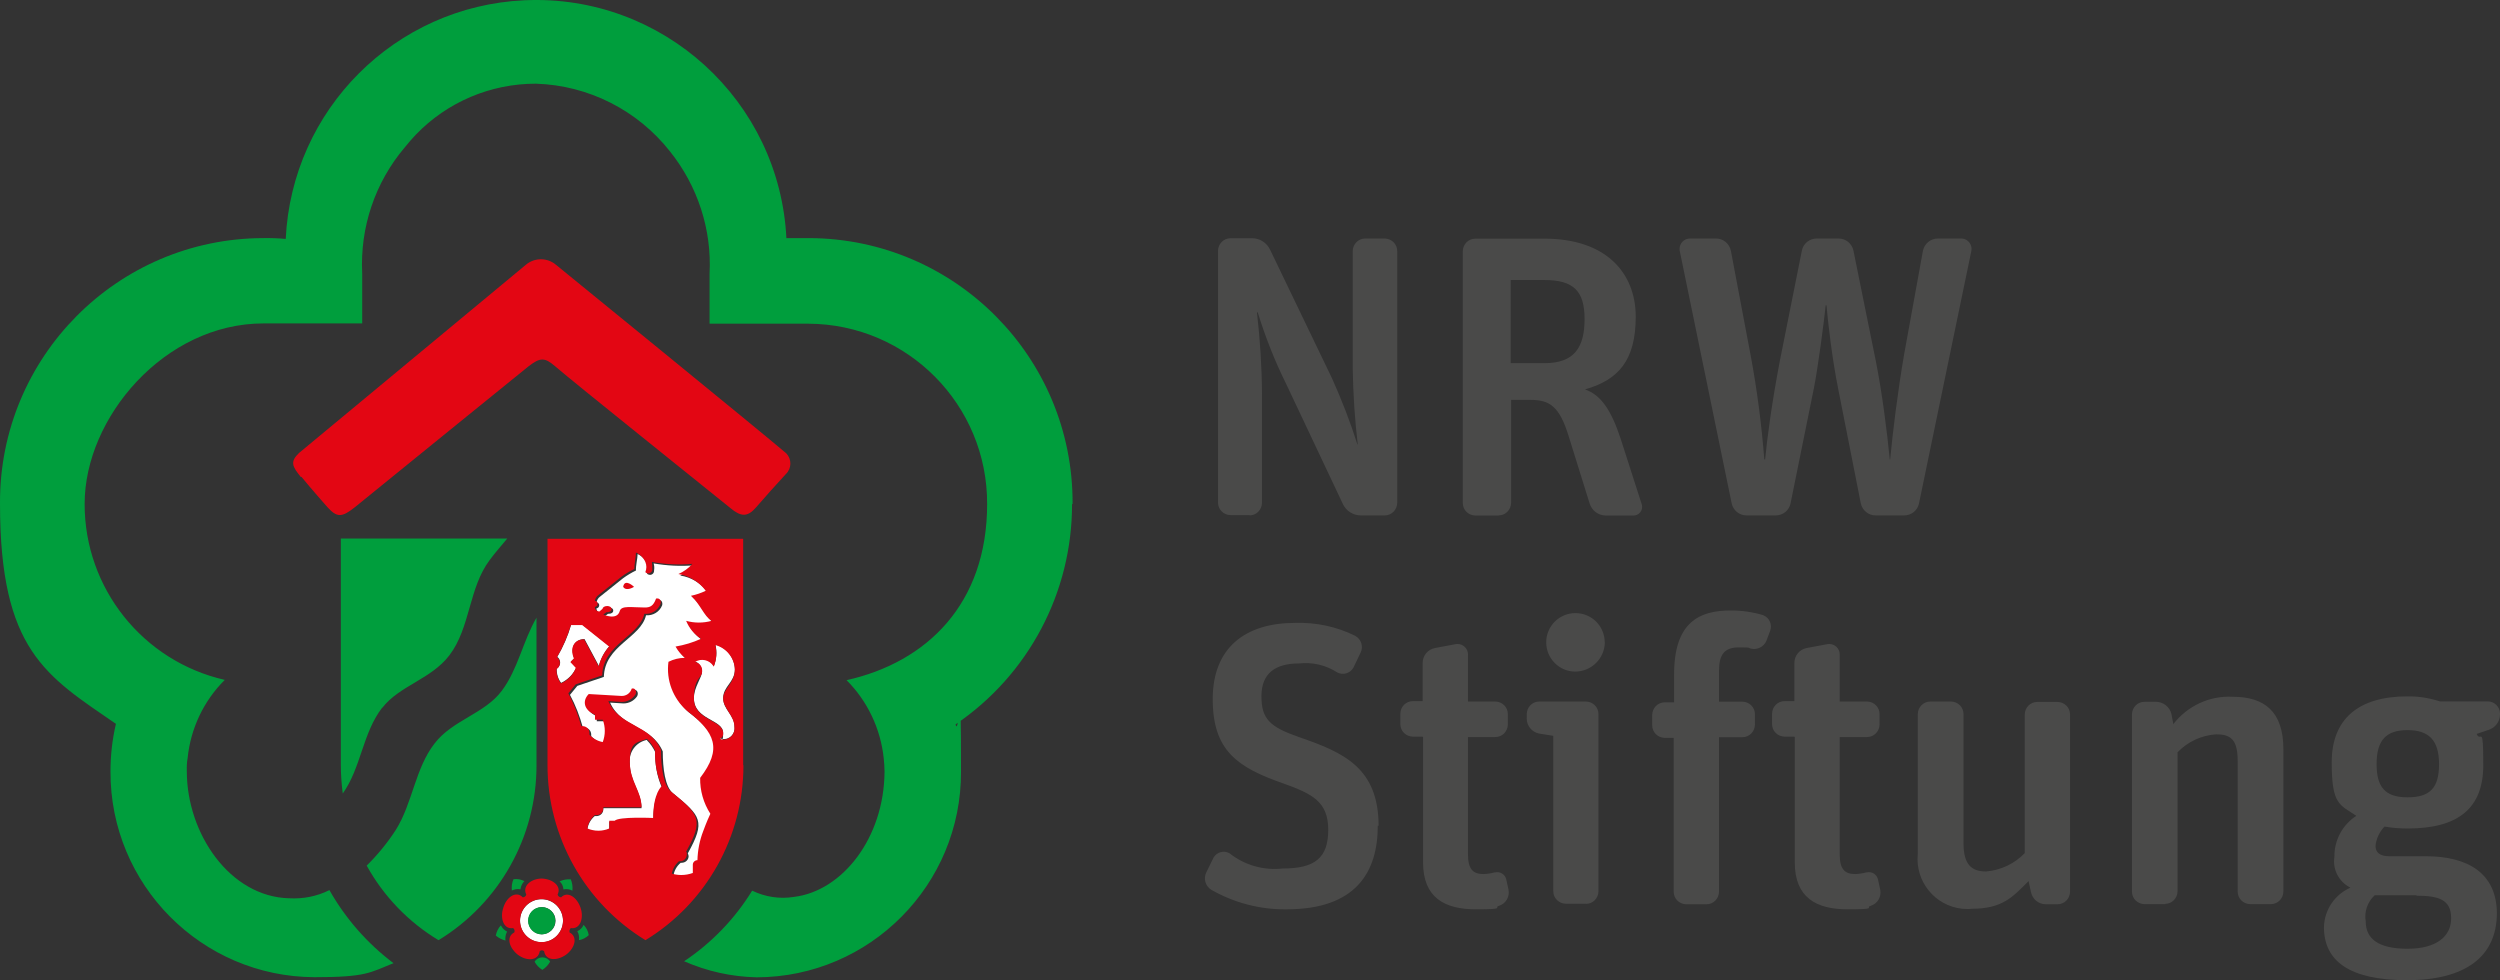<svg viewBox="0 0 183.74 72.05" xmlns="http://www.w3.org/2000/svg"><rect x="0" y="0" width="183.74" height="72.05" fill="#333333" stroke="none"/><g fill="#fff"><path d="m41.95 48.64.26-.26c-.34-.83.06-1.41.75-1.41l1.06 1.98c.13-.54.4-1.05.77-1.46l-1.98-1.58h-.83c-.24.83-.59 1.63-1.03 2.38.03 0 .06.03.09.06.17.2.17.49 0 .69-.03.03-.09.06-.12.09-.02.38.09.76.32 1.06.5-.24.9-.64 1.12-1.15l-.4-.43"/><path d="m51.08 48.61c.3.12.5.4.52.72 0 .49-.6 1.15-.6 1.98 0 1.61 2.15 1.55 2.15 2.55s-.26.4-.26.4c.41.17.88-.03 1.04-.44.05-.13.07-.28.05-.42 0-.86-.83-1.23-.83-2.1s.86-1.15.86-2.12c-.03-.85-.61-1.59-1.43-1.81.13.53.09 1.08-.12 1.58-.25-.47-.83-.64-1.29-.4-.03.02-.06.03-.09.05"/><path d="m47.55 54.38c-.81.16-1.36.91-1.26 1.72 0 1.38.86 2.12.86 3.3h-2.81v.09c0 .27-.22.48-.49.49h-.14c-.3.25-.49.59-.54.98.52.19 1.09.19 1.61 0v-.57h.4c.32-.34 2.84-.2 2.84-.2 0-1.81.63-2.3.63-2.3-.36-.82-.52-1.71-.49-2.61-.15-.32-.35-.61-.6-.86"/><path d="m51.05 63.7c-.01-.19.13-.36.32-.37h.02c.03-.73.18-1.46.43-2.15.23-.63.46-1.15.52-1.26-.49-.79-.75-1.71-.75-2.64 1.64-2.15 1.12-3.36-.98-4.94-1.02-.9-1.53-2.24-1.35-3.59.38-.17.79-.27 1.21-.29-.28-.24-.51-.52-.69-.83.64-.12 1.27-.32 1.87-.57-.49-.32-.87-.78-1.09-1.32.61.2 1.26.2 1.87 0-.57-.37-.83-1.26-1.52-1.84.38-.08.74-.21 1.09-.37-.47-.67-1.2-1.11-2.01-1.23.4-.16.75-.42 1.03-.75-1 .08-2 .03-2.98-.14.05.17.06.34.03.52.01.17-.11.31-.28.32-.09 0-.18-.03-.24-.09.12-.23.12-.51 0-.75-.14-.31-.38-.55-.69-.69 0 .34-.14.83-.12 1.21-.33.16-.65.35-.95.57l-1.69 1.35c-.14.1-.23.26-.26.43.11 0 .2.09.2.2 0 .12-.08.22-.2.23-.01.18.13.33.3.34h.04l.23-.17c0-.14.14-.23.34-.23s.32.09.32.23-.14.23-.32.23h-.06l-.23.17s.98.46 1.21-.26c.12-.43.89-.26 1.84-.26s.63-.09.83-.66c.34-.06.37.26.32.4-.19.47-.67.76-1.18.72-.4 1.69-3.04 2.21-3.1 4.53l-1.95.66-.54.66c.41.76.72 1.57.95 2.41h.12c.27 0 .48.22.49.49v.14c.26.28.6.47.98.54.19-.53.19-1.11 0-1.64h-.57v-.37c-.83-.37-.95-1.06-.46-1.52l2.41.14c.34 0 .64-.22.75-.54.26-.09.4.23.26.46-.23.33-.6.52-1 .52l-.98-.06c.83 1.89 3.04 1.66 3.87 3.59 0 1.23.17 2.61.75 3.07 2.07 1.69 2.41 2.04 1.09 4.42.03.06.05.13.06.2 0 .27-.22.48-.49.49h-.09c-.3.25-.49.59-.54.98.55.2 1.15.2 1.69 0v-.57"/><path d="m39.83 68.67c-.55 0-1-.45-1-1s.45-1 1-1 1 .45 1 1-.45.99-1 1m0-2.58c-.87-.02-1.59.68-1.61 1.55s.68 1.59 1.55 1.61 1.59-.68 1.61-1.55c0 0 0-.02 0-.03 0-.86-.69-1.57-1.55-1.58z"/></g><path d="m39.83 68.67c-.55.01-1.01-.42-1.02-.98s.42-1.01.98-1.02 1.01.42 1.02.98v.02c0 .54-.43.99-.98 1m.6 2.01c-.14.25-.33.45-.57.6-.24-.15-.44-.35-.57-.6.2-.32.62-.41.94-.21.08.05.16.13.21.21m-3.28-1.55c-.27-.07-.51-.19-.72-.37.05-.28.18-.54.37-.75.1.2.26.36.46.46-.11.2-.15.43-.12.66zm.46-3.68c-.03-.28 0-.57.12-.83.28-.04.55.01.8.14-.16.16-.26.37-.29.6-.21-.04-.43-.01-.63.09zm3.53-.68c.25-.12.53-.16.8-.14.11.26.15.55.12.83-.2-.11-.44-.14-.66-.09-.01-.23-.11-.45-.29-.6zm1.75 3.21c.2.21.33.47.37.75-.2.19-.45.32-.72.37.03-.23 0-.46-.12-.66.2-.09.37-.25.46-.46zm35.93-30.96c.05-10.73-8.61-19.47-19.34-19.52 0 0-.02 0-.03 0-10.7 0-1.12 0-1.66.06-.48-10.16-9.1-18.01-19.26-17.54-9.5.44-17.09 8.04-17.54 17.54-.55-.05-1.11-.07-1.66-.06-10.72.03-19.38 8.75-19.34 19.47v.05c0 10.79 3.39 12.65 8.52 16.18-.27 1.15-.4 2.32-.4 3.5-.03 8.32 6.69 15.09 15 15.12 3.81 0 4.07-.34 5.8-1.03-1.92-1.45-3.52-3.27-4.71-5.37-.92.46-1.94.66-2.96.6-4.36-.11-7.52-4.76-7.52-9.33-.01-.33 0-.65.06-.98.22-2.17 1.18-4.2 2.73-5.74-6.04-1.38-10.31-6.75-10.3-12.94 0-6.34 5.88-13.26 13.14-13.26h7.26v-3.67c-.17-3.38.94-6.69 3.13-9.27.26-.32.52-.63.8-.92 2.31-2.41 5.5-3.76 8.83-3.76 3.87.12 7.48 1.95 9.87 4.99 2.03 2.54 3.07 5.73 2.9 8.98v3.67h7.26c7.29.03 13.17 5.97 13.14 13.26 0 7.32-4.42 11.62-10.33 12.94 1.54 1.54 2.5 3.57 2.73 5.74.03.32.06.63.06.98-.03 4.88-3.1 8.78-6.66 9.21-1.05.17-2.12 0-3.07-.46-1.27 2.07-2.98 3.84-5 5.19 1.69.74 3.5 1.14 5.34 1.18 8.32-.03 15.04-6.8 15.01-15.12 0-8.35-.14-2.35-.4-3.47 5.36-3.64 8.57-9.7 8.56-16.18m-50.7 14.97c1.26-1.64 3.59-2.1 4.94-3.87 1.55-2.04 1.41-4.94 2.96-7 .4-.54.86-1.06 1.29-1.58h-12.23v16.64c0 .7.05 1.4.14 2.1 1.35-1.89 1.46-4.45 2.9-6.31m11.34-6.61c-1 1.72-1.35 3.76-2.55 5.37-1.26 1.69-3.62 2.15-4.94 3.87-1.43 1.84-1.61 4.36-2.84 6.34-.62.96-1.34 1.84-2.15 2.64 1.25 2.26 3.07 4.15 5.28 5.48 4.48-2.73 7.21-7.61 7.2-12.86v-10.82" fill="#009e3d"/><path d="m39.83 69.24c-.87.02-1.59-.68-1.61-1.55s.68-1.59 1.55-1.61 1.59.68 1.61 1.55v.03c0 .86-.69 1.57-1.55 1.58m2.12-1.03c.69.11.98-.72.72-1.49s-.95-1.26-1.43-.77c-.12 0-.22-.08-.26-.2.32-.63-.37-1.15-1.15-1.18-.8 0-1.46.55-1.15 1.18-.03.12-.14.2-.26.2-.49-.52-1.21 0-1.43.77-.26.77.03 1.61.72 1.49.1.07.14.2.09.32-.63.32-.37 1.15.26 1.64.66.49 1.49.46 1.61-.26.09-.09.23-.09.32 0 .12.72.95.72 1.61.26.66-.49.89-1.32.26-1.64-.03-.11 0-.23.09-.32h.03zm-19.83-33.14c-.63-.78-.83-1.12-.14-1.78l16.67-13.83c.64-.54 1.57-.54 2.21 0 0 0 15.29 12.45 16.93 13.86.41.43.4 1.11-.03 1.52-.8.86-1.43 1.58-2.21 2.47-.6.69-1.09.69-1.87.03-1.58-1.29-11.45-9.18-12.88-10.42-.77-.66-1.09-.66-1.95 0 0 0-9.64 7.81-12.77 10.36-.98.78-1.32.75-2.01 0 0 0-1.29-1.46-1.92-2.24m27.21 29.24c.06-.38.25-.73.54-.98h.09c.27 0 .48-.22.49-.49 0-.26 0-.14-.06-.2 1.32-2.38.98-2.73-1.09-4.42-.57-.46-.75-1.81-.75-3.07-.83-1.92-3.04-1.69-3.87-3.59l.98.06c.4 0 .77-.19 1-.52.14-.23 0-.54-.26-.46-.1.33-.4.55-.75.54l-2.41-.14c-.49.49-.37 1.18.46 1.52v.37h.57c.2.53.2 1.11 0 1.64-.38-.07-.72-.26-.98-.54v-.14c0-.27-.22-.48-.49-.49h-.11c-.23-.84-.54-1.64-.95-2.41l.54-.66 1.95-.66c.06-2.3 2.7-2.84 3.1-4.53.51.06.99-.24 1.18-.72.06-.14.03-.46-.32-.4-.2.57-.46.66-.83.66-.95 0-1.72-.17-1.84.26-.2.72-1.21.26-1.21.26l.23-.17h.06c.17 0 .32-.09.32-.23s-.14-.23-.32-.23-.34.09-.34.2l-.23.2c-.18.01-.33-.13-.34-.3 0-.01 0-.03 0-.04.11 0 .2-.09.2-.2 0-.01 0-.02 0-.03.01-.1-.06-.19-.16-.2-.01 0-.03 0-.04 0 .02-.17.12-.33.26-.43l1.69-1.35c.3-.22.61-.41.95-.57 0-.37.12-.86.12-1.21.31.14.55.38.69.69.1.24.1.51 0 .75.11.12.3.13.42.01.07-.06.1-.15.09-.24 0-.17 0-.35-.03-.52.98.18 1.99.23 2.98.14-.28.32-.64.58-1.03.75.8.13 1.53.58 2.01 1.23-.35.17-.71.29-1.09.37.69.6.95 1.49 1.52 1.84-.61.17-1.26.17-1.87 0 .22.54.6 1 1.09 1.32-.59.27-1.22.46-1.87.57.18.32.41.6.69.83-.42 0-.83.1-1.21.29-.18 1.35.33 2.69 1.35 3.59 2.1 1.61 2.61 2.81.98 4.94-.02.93.24 1.85.75 2.64-.06.12-.29.63-.52 1.26-.27.69-.41 1.42-.43 2.15-.19 0-.35.16-.34.35v.02.57c-.55.2-1.15.2-1.69 0m-1.21-4.04s-2.52-.12-2.84.2h-.4v.57c-.51.22-1.09.22-1.61 0 .05-.38.25-.73.54-.98h.14c.27 0 .48-.22.49-.49v-.09h2.81c0-1.18-.86-1.92-.86-3.3s.34-1.43 1.26-1.72c.26.24.46.54.6.86-.04.9.13 1.79.49 2.61 0 0-.63.49-.63 2.3v.03zm-6.8-9.9c-.22-.31-.34-.68-.32-1.06.06 0 .09-.06.12-.09.17-.2.17-.49 0-.69-.03 0-.06-.06-.09-.06.43-.75.78-1.55 1.03-2.38h.83l1.98 1.58c-.37.42-.64.92-.77 1.46l-1.07-1.99c-.69 0-1.09.57-.75 1.41l-.26.26.4.43c-.2.52-.61.93-1.12 1.15v-.02zm11.36-2.81c.82.22 1.41.96 1.43 1.81 0 .98-.86 1.41-.86 2.12s.83 1.26.83 2.1c.06.44-.26.85-.7.91-.13.02-.27 0-.39-.05.17-.05.28-.22.26-.4 0-1-2.15-.95-2.15-2.55s.6-1.49.6-1.98c.05-.34-.18-.66-.52-.72.46-.29 1.07-.15 1.36.31 0 .01.01.02.02.04.2-.5.24-1.05.12-1.58zm2.04 8.84v-16.65h-14.38v16.64c0 5.25 2.72 10.12 7.2 12.86 4.48-2.73 7.21-7.61 7.2-12.86h-.02z" fill="#e30613"/><path d="m45.8 43.13c.23.37.8 0 .8 0s-.69-.66-.8 0" fill="#e30613"/><path d="m130.51 37.88c.53 0 .99-.37 1.09-.89l1.72-8.49c.29-1.46.75-4.94.86-6.06h.06c.11 1.26.4 3.85.86 6.14l1.66 8.41c.11.52.56.89 1.09.89h2.1c.53 0 .99-.37 1.09-.89l3.85-18.57c.07-.41-.21-.81-.62-.88-.04 0-.08-.01-.13-.01h-1.72c-.53 0-.98.38-1.09.89l-1.38 7.6c-.46 2.64-.86 5.88-1.03 7.75h-.03c-.2-2.04-.55-4.85-1.03-7.26l-1.64-8.09c-.11-.52-.56-.89-1.09-.89h-1.61c-.53 0-.99.37-1.09.89l-1.61 8.06c-.6 3.13-.95 5.8-1.09 7.29h-.06c-.2-2.56-.53-5.11-1-7.63l-1.46-7.72c-.11-.52-.56-.89-1.09-.89h-1.92c-.42 0-.76.35-.76.77 0 .04 0 .08.01.12l3.82 18.57c.11.52.56.89 1.09.89zm-19.48-17.3h2.47c2.18 0 2.96.83 2.96 2.87s-.72 3.24-2.93 3.24h-2.5zm-.89 17.3c.51 0 .91-.41.92-.92v-7.57h1.41c1.43 0 2.15.46 2.84 2.73l1.52 4.88c.16.52.63.88 1.18.89h2.04c.35 0 .64-.28.64-.63 0-.08-.01-.16-.04-.23l-1.55-4.82c-.69-2.07-1.43-3.18-2.61-3.59 2.44-.69 3.73-2.12 3.73-5.34s-2.18-5.74-6.71-5.74h-5.08c-.51 0-.91.41-.92.92v18.51c0 .51.41.91.92.92h1.72zm-18.31 0c.51 0 .91-.41.92-.92v-8c-.01-2.01-.14-4.01-.37-6h.06c.55 1.79 1.24 3.54 2.07 5.22l4.19 8.87c.24.5.74.82 1.29.83h1.78c.51 0 .91-.41.92-.92v-18.51c0-.51-.41-.91-.92-.92h-1.43c-.51 0-.91.41-.92.92v8.64c.03 1.86.15 3.72.37 5.57h-.03c-.52-1.65-1.15-3.27-1.86-4.85l-4.56-9.47c-.24-.5-.74-.82-1.29-.83h-1.61c-.51 0-.91.41-.92.92v18.51c0 .51.41.91.92.92h1.41v.03zm82.84 18.28c0-1.75.69-2.5 2.27-2.5s2.32.75 2.32 2.5-.66 2.44-2.32 2.44-2.27-.77-2.27-2.44m2.93 9.67c1.69 0 2.55.32 2.55 1.66s-1.09 2.24-3.21 2.24-3.07-.72-3.07-2.01c-.12-.71.13-1.44.66-1.92h3.07zm5.91 1.32c0-2.96-2.12-4.22-5.22-4.22h-2.7c-.72 0-1-.32-1-.75.05-.54.29-1.04.66-1.43.57.1 1.15.14 1.72.14 3.7 0 5.54-1.49 5.54-4.65s-.17-1.61-.49-2.3l.86-.29c.51-.15.86-.62.86-1.15v-.06c-.01-.49-.4-.88-.89-.89h-3.53c-.77-.25-1.57-.38-2.38-.37-3.64 0-5.57 1.69-5.57 4.85s.6 3.1 1.81 3.93c-1.02.66-1.63 1.8-1.61 3.01-.15.93.33 1.85 1.18 2.27-1.16.5-1.92 1.64-1.95 2.9 0 2.47 1.84 3.9 6.11 3.9s6.6-1.72 6.6-4.94v.04zm-24.39-.72c.51 0 .91-.41.92-.92v-10.22c.75-.78 1.76-1.25 2.84-1.32 1.06 0 1.58.37 1.58 1.95v9.61c0 .51.41.91.92.92h1.52c.51 0 .91-.41.92-.92v-10.45c0-2.78-1.38-3.87-3.73-3.87-1.7-.09-3.32.67-4.36 2.01l-.14-.75c-.13-.52-.59-.88-1.12-.89h-.86c-.51 0-.91.41-.92.92v13.03c0 .51.41.91.92.92h1.53v-.03zm-10.02-1.63.17.77c.11.52.56.89 1.09.89h.86c.51 0 .91-.41.92-.92v-13.03c0-.51-.41-.91-.92-.92h-1.49c-.51 0-.91.41-.92.92v10.19c-.75.78-1.76 1.26-2.84 1.35-1.03 0-1.66-.46-1.66-2.07v-9.5c0-.51-.41-.91-.92-.92h-1.52c-.51 0-.91.41-.92.92v10.27c-.21 2.02 1.25 3.82 3.26 4.04.23.02.46.03.7 0 2.27 0 3.01-.86 4.19-2.04v.03zm-17.19-10.62v9.21c0 2.58 1.58 3.44 3.87 3.44s1.26-.12 1.72-.26c.5-.16.79-.67.69-1.18l-.17-.77c-.09-.37-.46-.59-.83-.5-.01 0-.02 0-.03 0-.26.07-.53.11-.8.12-.77 0-1.15-.34-1.15-1.46v-8.61h2.01c.51 0 .91-.41.92-.92v-.77c0-.51-.41-.91-.92-.92h-2.01v-3.47c0-.42-.35-.76-.77-.76-.04 0-.08 0-.12.01l-1.55.29c-.52.11-.89.56-.89 1.09v2.81h-.72c-.51 0-.91.41-.92.92v.77c0 .51.41.91.92.92h.72l.03.03zm-8.9 0v11.36c0 .51.41.91.92.92h1.49c.51 0 .91-.41.92-.92v-11.36h1.72c.51 0 .91-.41.92-.92v-.77c0-.51-.41-.91-.92-.92h-1.72v-2.27c0-1.23.43-1.72 1.46-1.72s.6.03.89.09c.46.11.92-.12 1.12-.54l.29-.77c.17-.46-.06-.97-.52-1.15-.78-.23-1.59-.35-2.41-.34-2.24 0-4.13.83-4.13 4.68v2.07h-.69c-.51 0-.91.41-.92.92v.77c0 .51.41.91.92.92h.69l-.03-.03zm-5.07-6.97c0-1.19-.96-2.15-2.15-2.15s-2.15.96-2.15 2.15c0 1.18.95 2.14 2.12 2.15 1.2 0 2.17-.96 2.19-2.15zm-1.38 19.22c.51 0 .91-.41.92-.92v-13.03c0-.51-.41-.91-.92-.92h-3.43c-.51 0-.91.41-.92.92v.34c0 .53.38.98.89 1.09l1.06.17v11.42c0 .51.41.91.92.92h1.49-.01zm-11.97-12.25v9.21c0 2.58 1.58 3.44 3.87 3.44s1.26-.12 1.72-.26c.5-.16.79-.67.69-1.18l-.17-.77c-.09-.37-.46-.59-.83-.5-.01 0-.02 0-.03 0-.26.07-.53.11-.8.12-.77 0-1.15-.34-1.15-1.46v-8.61h2.01c.51 0 .91-.41.92-.92v-.77c0-.51-.41-.91-.92-.92h-2.01v-3.47c0-.42-.35-.76-.77-.76-.04 0-.08 0-.12.01l-1.55.29c-.52.11-.89.56-.89 1.09v2.81h-.72c-.51 0-.91.41-.92.92v.77c0 .51.41.91.92.92h.72l.03.03zm-3.27 6.51c0-4.28-2.61-5.4-5.83-6.51-2.15-.75-2.78-1.32-2.78-3.01s1.03-2.41 2.76-2.41c.99-.11 1.98.12 2.81.66.44.23.97.06 1.2-.37l.52-1.09c.22-.45.04-.99-.4-1.23-1.37-.68-2.89-1-4.42-.95-3.64 0-6.05 1.81-6.05 5.6s1.81 5.02 5.19 6.2c2.15.77 3.3 1.35 3.3 3.41s-.98 2.84-3.33 2.84c-1.41.16-2.82-.24-3.93-1.12-.41-.23-.93-.09-1.17.32 0 0 0 .01-.01.02l-.52 1.06c-.23.46-.07 1.02.37 1.29 1.69.96 3.6 1.46 5.54 1.43 5.05 0 6.69-2.7 6.69-6.14z" fill="#4a4a49"/></svg>